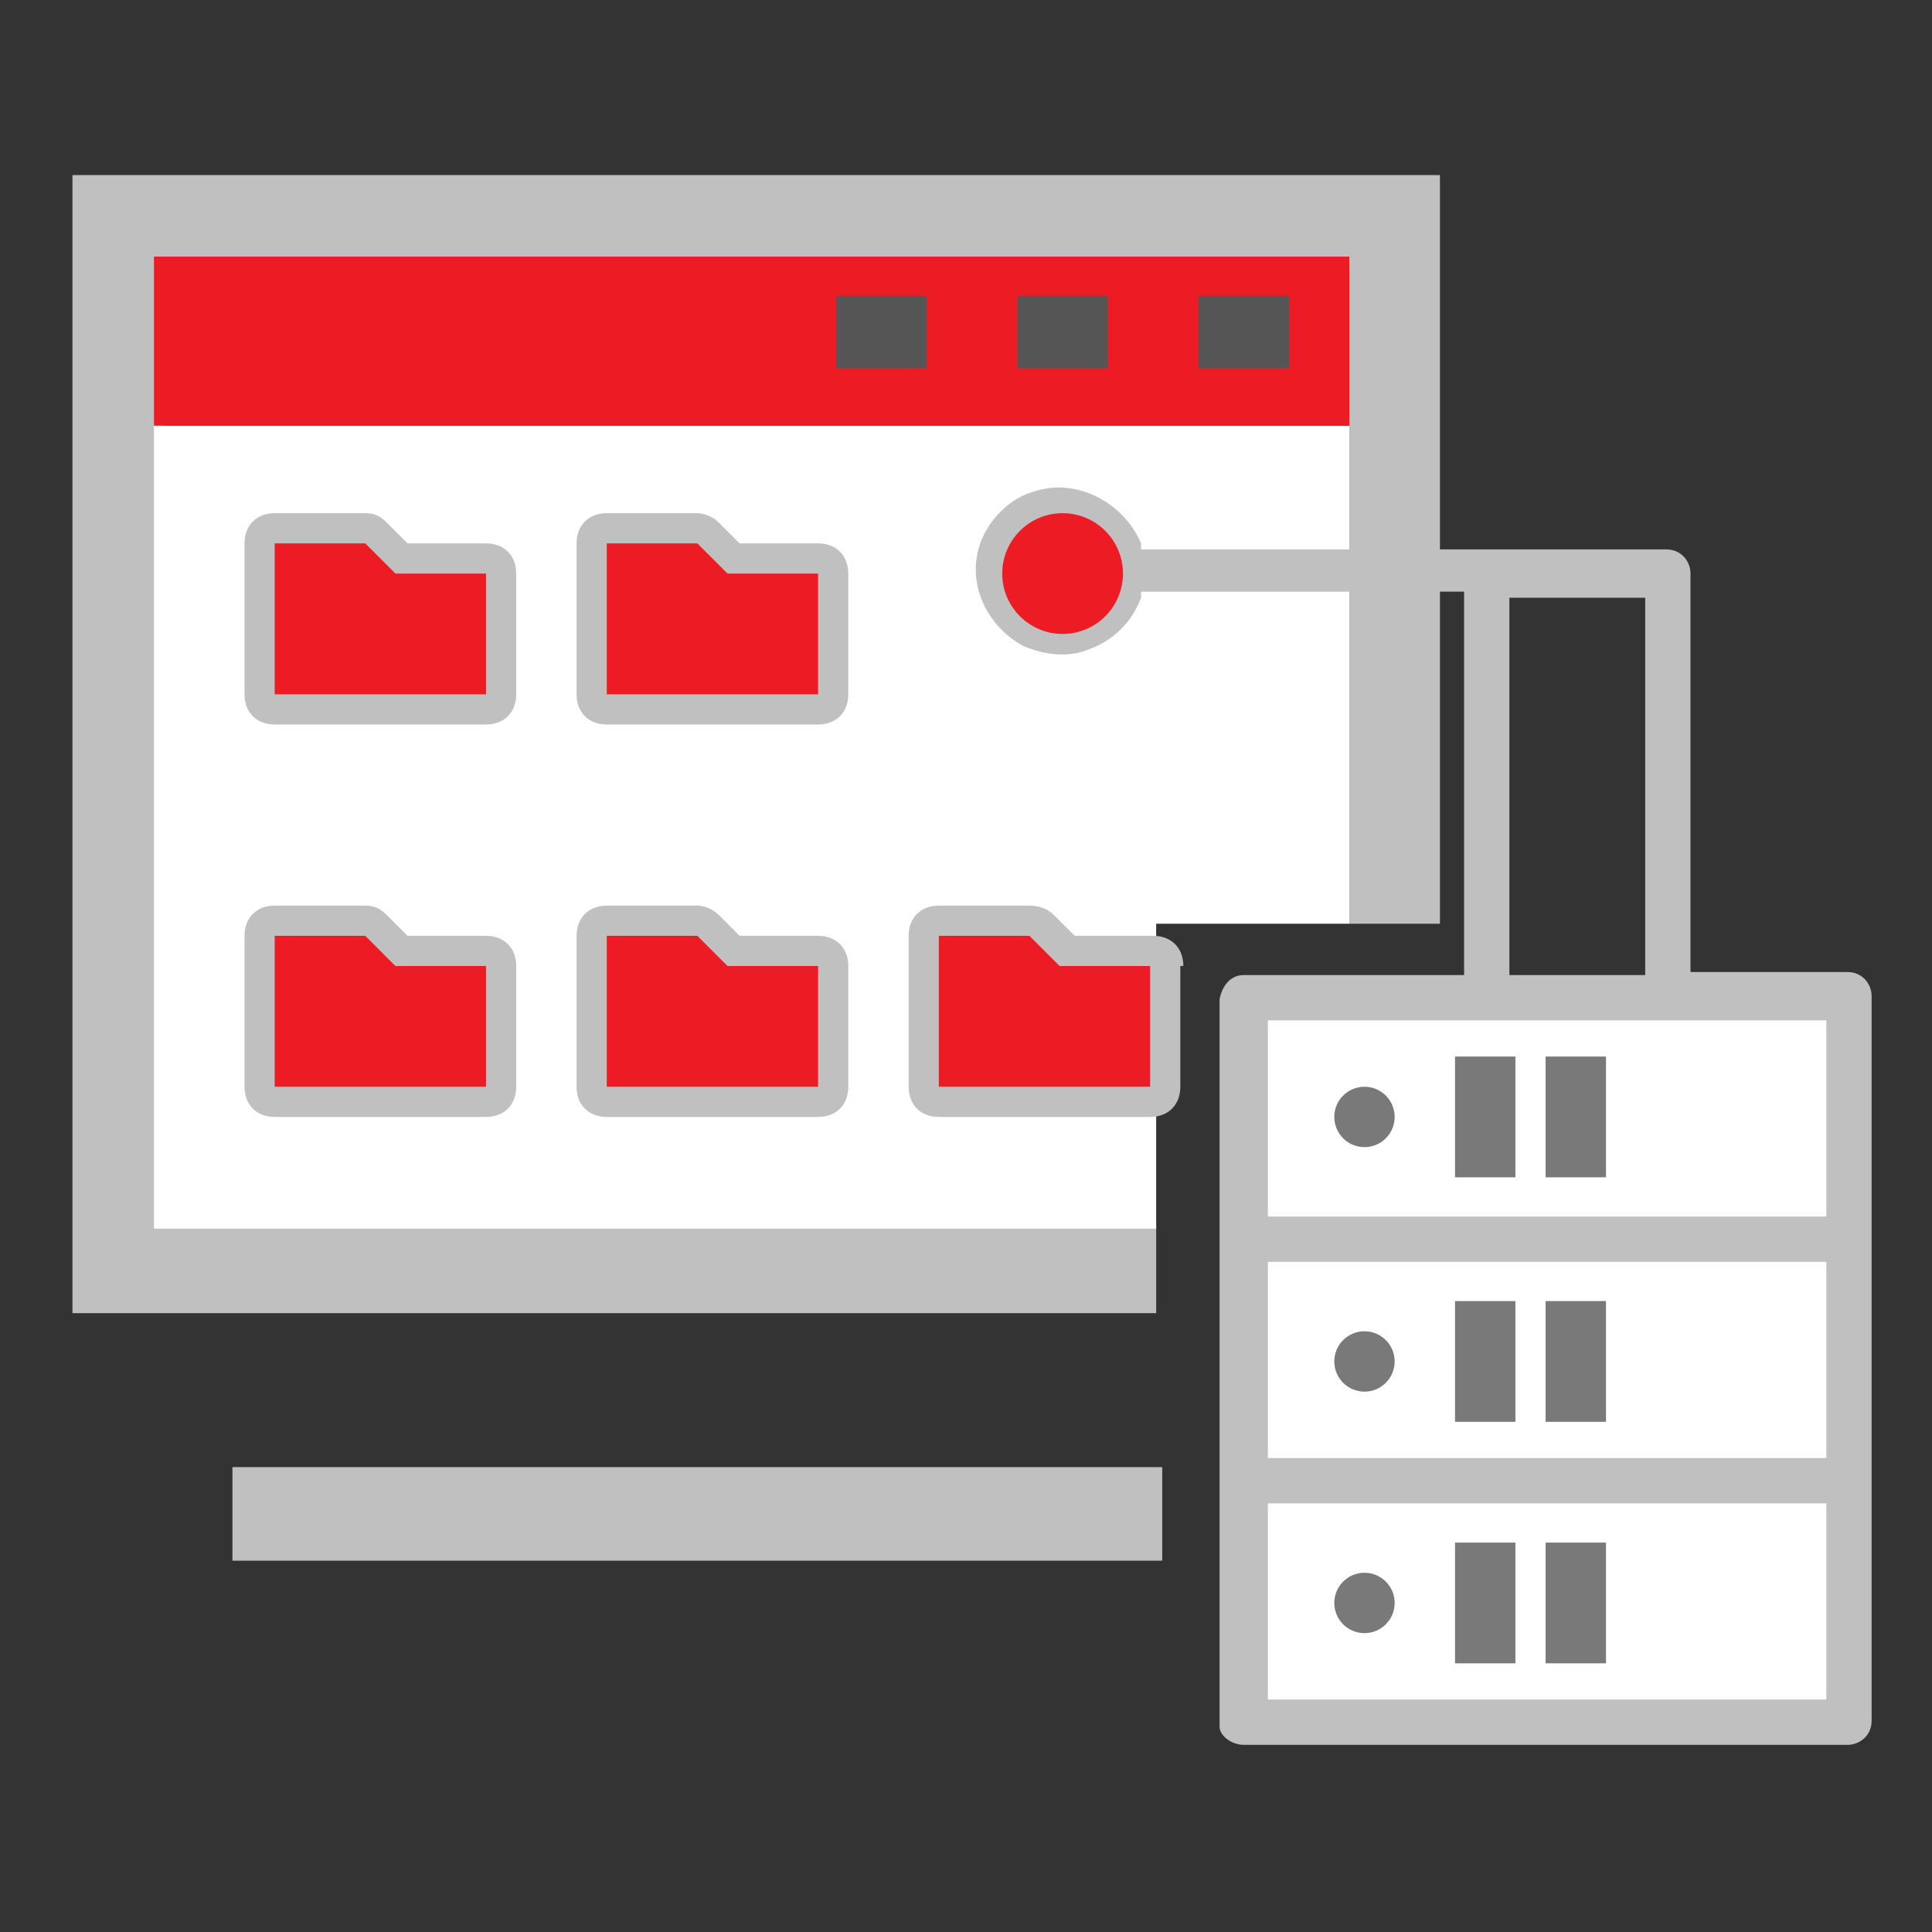 <?xml version="1.0" encoding="UTF-8"?>
<svg id="Layer_1" xmlns="http://www.w3.org/2000/svg" version="1.1" viewBox="0 0 64 64">
  <rect x="0" y="0" width="64" height="64" fill="#333333" stroke="none"/>
  <defs>
    <style>
      .cls-1, .cls-2, .cls-3, .cls-4, .cls-5, .cls-6, .cls-7 {
        stroke-width: 0px;
      }

      .cls-1, .cls-3 {
        fill: silver;
      }

      .cls-2 {
        fill: none;
      }

      .cls-3 {
        display: none;
      }

      .cls-4 {
        fill: #555;
      }

      .cls-5 {
        fill: #ed1c24;
      }

      .cls-6 {
        fill: #fff;
      }

      .cls-7 {
        fill: #797979;
      }
    </style>
  </defs>
  <polygon class="cls-2" points="64 64 .1 64 0 0 64 0 64 64" />
  <path class="cls-6" d="M41.2,33h20v24.1h-20v-24.1Z" />
  <path class="cls-3" d="M16.1,57.8h20c.4,0,.8-.3.8-.8v-4c0-.4-.3-.8-.8-.8h-4.2v-6.5h6v-1.5H5.1c-.7,0-1.3-.6-1.2-1.3V13.8h44.6v3.3h1.5v-8.1c0-1.5-1.2-2.8-2.8-2.8H5.1c-1.5,0-2.7,1.3-2.7,2.8h0v34.1c0,1.5,1.2,2.8,2.8,2.8h15.3v6.5h-4.3c-.4,0-.8.3-.8.7h0v4c0,.4.3.7.7.7h0ZM3.9,9c0-.7.6-1.3,1.2-1.3h42.1c.7,0,1.2.6,1.2,1.3v3.2H3.9v-3.2ZM21.9,45.8h8.6v6.5h-8.5v-6.5h-.1ZM16.9,53.8h18.6v2.5h-18.6v-2.5Z" />
  <g id="Release_Updates">
    <g id="icon">
      <polygon class="cls-1" points="38.3 40.5 5.4 40.5 5.4 8.8 44.7 8.8 44.7 30.6 47.7 30.6 47.7 5.8 2.4 5.8 2.4 43.5 38.3 43.5 38.3 40.5" />
      <path class="cls-1" d="M7.7,51.7h30.8v-3.1H7.7v3.1Z" />
    </g>
    <g id="icon-2">
      <polygon class="cls-6" points="38.3 30.6 44.7 30.6 44.7 14.1 5.1 14.1 5.1 40.7 38.3 40.7 38.3 30.6" />
      <rect class="cls-5" x="5.1" y="8.5" width="39.6" height="5.6" />
      <path class="cls-4" d="M42.7,12.2h-3v-2.4h3v2.4ZM36.7,12.2h-3v-2.4h3v2.4ZM30.7,12.2h-3v-2.4h3v2.4Z" />
    </g>
  </g>
  <path class="cls-1" d="M41.2,57.8h20c.4,0,.8-.3.8-.8v-24c0-.4-.3-.8-.8-.8h-5.2v-13.2c0-.4-.3-.8-.8-.8h-17.4v-.2c-.6-1.4-2.2-2.2-3.6-1.7-.7.2-1.3.8-1.6,1.4-.7,1.4,0,3,1.3,3.7.7.3,1.5.4,2.2.1.8-.3,1.4-.9,1.7-1.7v-.2h10.7v13.4h1.5v-13.2h4.5v12.5h-13.3c-.4,0-.7.3-.8.8v24.1c0,.3.4.6.8.6ZM35.2,20.3c-.7,0-1.3-.5-1.3-1.2s.5-1.3,1.2-1.3,1.3.5,1.3,1.2-.5,1.3-1.2,1.3h0ZM42,33.8h18.5v6.5h-18.5v-6.5ZM42,41.8h18.5v6.5h-18.5v-6.5ZM42,49.8h18.5v6.5h-18.5v-6.5Z" />
  <g>
    <path class="cls-1" d="M39.2,32c0-.6-.4-1-1-1h-2.6l-.7-.7c-.2-.2-.5-.3-.8-.3h-3c-.6,0-1,.4-1,1v5c0,.6.4,1,1,1h7c.6,0,1-.4,1-1v-4h0ZM37.2,35h-5.1v-3h1.6l.7.7c.2.2.4.3.7.3h2v2h0Z" />
    <path class="cls-5" d="M31.1,31v5h7v-4h-3l-1-1s-3,0-3,0Z" />
  </g>
  <g>
    <path class="cls-1" d="M17.1,32c0-.6-.4-1-1-1h-2.6l-.7-.7c-.2-.2-.4-.3-.7-.3h-3c-.6,0-1,.4-1,1v5c0,.6.4,1,1,1h7c.6,0,1-.4,1-1v-4ZM15.1,35h-5v-3h1.6l.7.7c.2.2.4.3.7.3h2v2Z" />
    <path class="cls-5" d="M9.1,31v5h7v-4h-3l-1-1h-3Z" />
  </g>
  <g>
    <path class="cls-1" d="M28.1,32c0-.6-.4-1-1-1h-2.6l-.7-.7c-.2-.2-.5-.3-.7-.3h-3c-.6,0-1,.4-1,1v5c0,.6.4,1,1,1h7c.6,0,1-.4,1-1,0,0,0-4,0-4ZM26.1,35h-5v-3h1.6l.7.7c.2.2.4.3.7.3h2s0,2,0,2Z" />
    <path class="cls-5" d="M20.1,31v5h7v-4h-3l-1-1h-3Z" />
  </g>
  <g>
    <path class="cls-1" d="M17.1,19c0-.6-.4-1-1-1h-2.6l-.7-.7c-.2-.2-.4-.3-.7-.3h-3c-.6,0-1,.4-1,1v5c0,.6.4,1,1,1h7c.6,0,1-.4,1-1v-4ZM15.1,22h-5v-3h1.6l.7.7c.2.2.4.3.7.3h2v2Z" />
    <path class="cls-5" d="M9.1,18v5h7v-4h-3l-1-1h-3Z" />
  </g>
  <g>
    <path class="cls-1" d="M28.1,19c0-.6-.4-1-1-1h-2.6l-.7-.7c-.2-.2-.5-.3-.7-.3h-3c-.6,0-1,.4-1,1v5c0,.6.4,1,1,1h7c.6,0,1-.4,1-1,0,0,0-4,0-4ZM26.1,22h-5v-3h1.6l.7.7c.2.2.4.3.7.3h2s0,2,0,2Z" />
    <path class="cls-5" d="M20.1,18v5h7v-4h-3l-1-1h-3Z" />
  </g>
  <circle class="cls-5" cx="35.2" cy="19" r="2" />
  <circle class="cls-7" cx="45.2" cy="37" r="1" />
  <path class="cls-7" d="M48.2,35h2v4h-2v-4Z" />
  <path class="cls-7" d="M51.2,35h2v4h-2v-4Z" />
  <circle class="cls-7" cx="45.2" cy="45.1" r="1" />
  <path class="cls-7" d="M48.2,43.1h2v4h-2v-4Z" />
  <path class="cls-7" d="M51.2,43.1h2v4h-2v-4Z" />
  <circle class="cls-7" cx="45.2" cy="53.1" r="1" />
  <path class="cls-7" d="M48.2,51.1h2v4h-2v-4Z" />
  <path class="cls-7" d="M51.2,51.1h2v4h-2v-4Z" />
</svg>